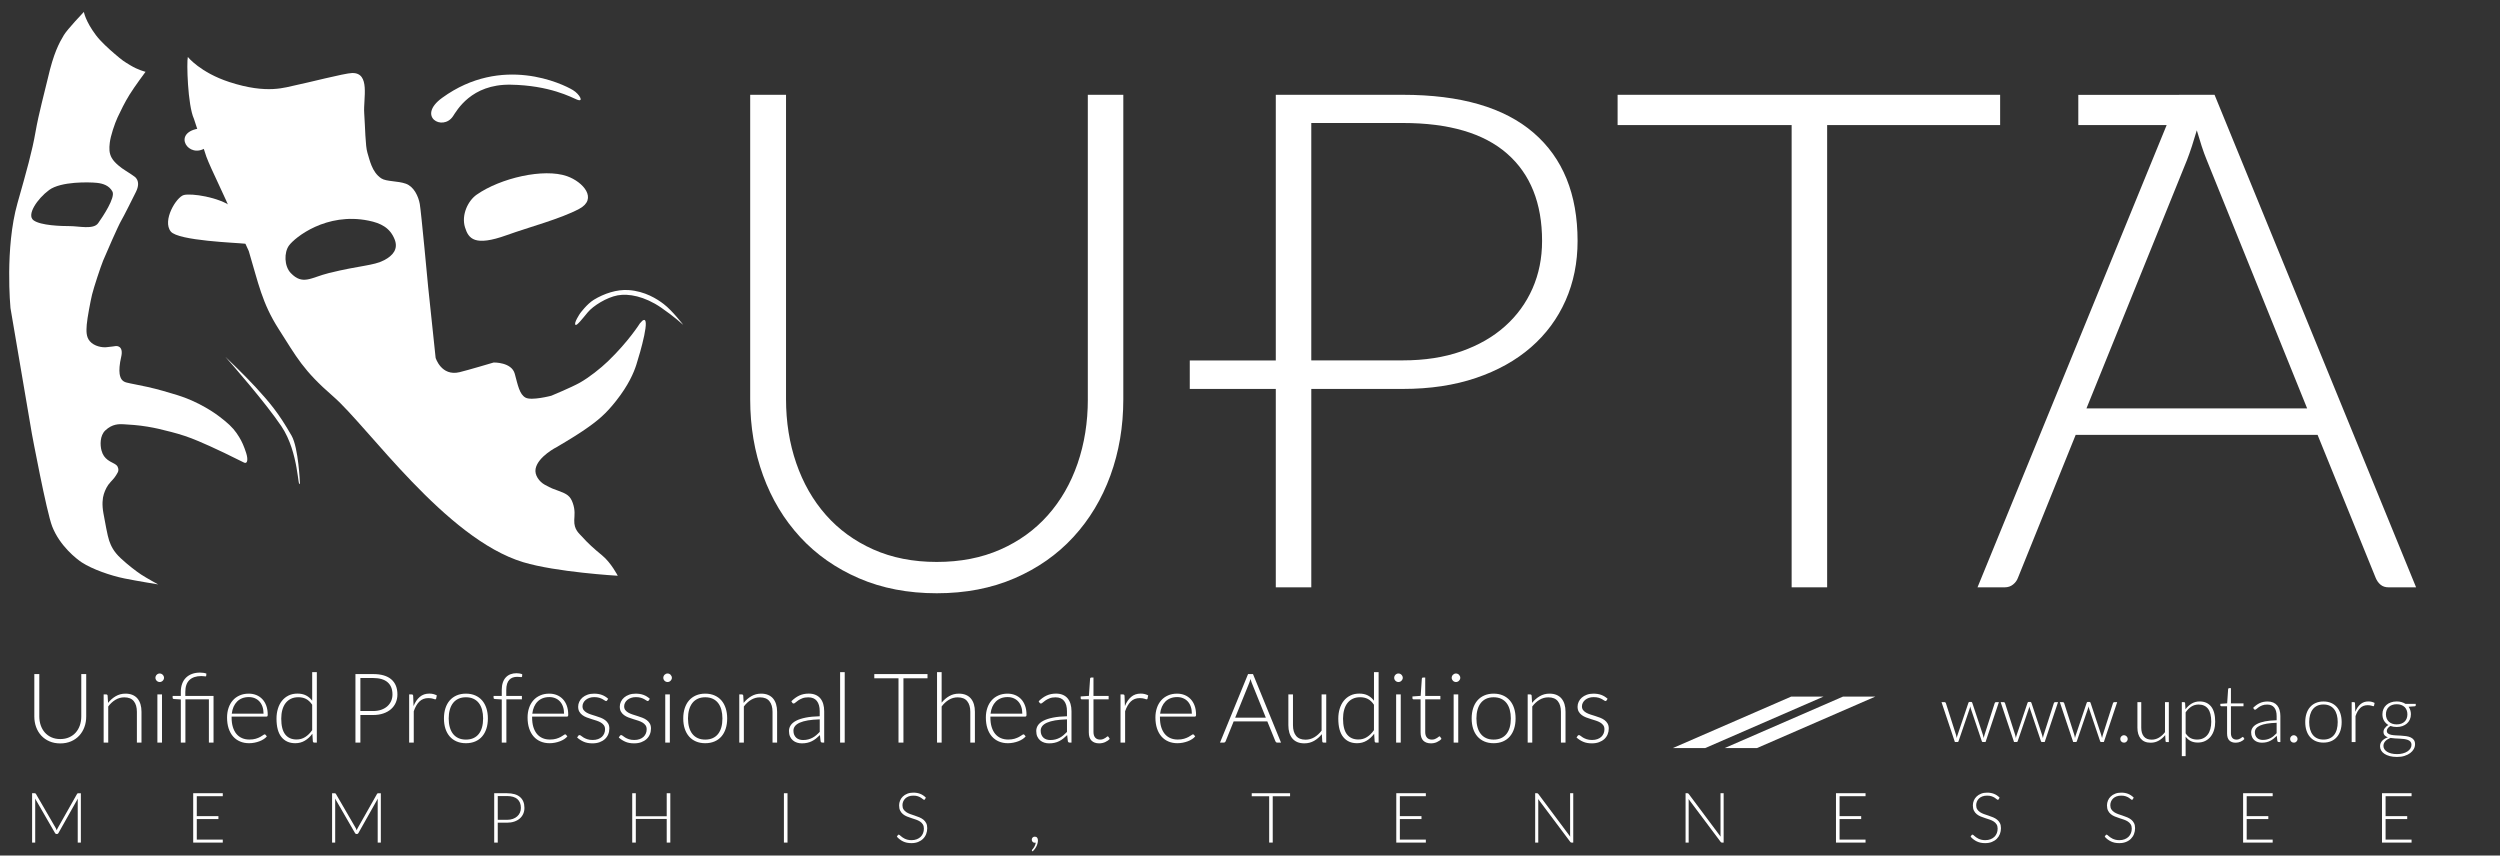 <?xml version="1.0" encoding="utf-8"?>
<!-- Generator: Adobe Illustrator 13.0.0, SVG Export Plug-In . SVG Version: 6.00 Build 14948)  -->
<!DOCTYPE svg PUBLIC "-//W3C//DTD SVG 1.1//EN" "http://www.w3.org/Graphics/SVG/1.1/DTD/svg11.dtd">
<svg version="1.1" id="Layer_1" xmlns="http://www.w3.org/2000/svg" xmlns:xlink="http://www.w3.org/1999/xlink" x="0px" y="0px"
	 width="263px" height="90px" viewBox="0 0 263 90" enable-background="new 0 0 263 90" xml:space="preserve">
<rect x="0" y="0" width="263" height="90" fill="#333333" stroke="none"/>
<path fill="#FFFFFF" d="M61.027,32.965c0,0,0.714-0.984,1.453-1.434c1.062-0.646,2.406-1.101,3.644-1.016
	c1.735,0.121,3.002,0.936,3.703,1.474c0.912,0.697,2.051,2.189,2.051,2.189s-1.013-0.918-2.33-1.819
	c-1.76-1.205-3.434-1.5-4.579-1.287c-1.146,0.216-2.564,1.091-3.145,1.792c-0.581,0.702-1.135,1.415-1.277,1.313
	C60.315,34.012,61.027,32.965,61.027,32.965z"/>
<path fill="#FFFFFF" d="M19.247,36.725"/>
<path fill="#FFFFFF" d="M23.713,37.543c0,0,2.009,1.91,3.178,3.187c1.473,1.611,2.397,2.682,3.782,5.101
	c0.734,1.282,0.88,4.997,0.88,4.997c-0.235,0.8-0.086-3.198-1.936-5.963C27.951,42.375,24.352,38.274,23.713,37.543z"/>
<g>
	<g>
		<path fill="#FFFFFF" d="M25.892,47.64c-0.229-0.704-0.437-1.176-0.723-1.646c-0.371-0.609-0.741-1.094-1.578-1.769
			c-0.728-0.587-1.181-0.902-1.939-1.341c-0.97-0.561-2.004-1.012-2.948-1.303c-0.997-0.306-2.101-0.637-3.224-0.884
			c-1.235-0.272-1.562-0.303-2.169-0.455c-0.379-0.096-0.639-0.325-0.726-0.91c-0.058-0.39-0.014-1.037,0.159-1.764
			c0.3-1.257-0.552-1.165-0.552-1.165s-0.583,0.087-1.021,0.125c-0.438,0.038-1.252-0.093-1.721-0.633
			c-0.396-0.46-0.376-1.063-0.325-1.742c0.051-0.676,0.408-2.548,0.562-3.174c0.19-0.77,0.885-2.878,1.159-3.554
			c0.274-0.673,1.615-3.727,1.886-4.178c0.271-0.451,1.216-2.354,1.564-3.051c0.615-1.227-0.198-1.653-0.198-1.653
			s-0.412-0.301-0.94-0.625c-0.369-0.227-1.09-0.754-1.398-1.295c-0.297-0.521-0.279-1.015-0.212-1.605
			c0.081-0.715,0.513-2.01,0.831-2.692c0.318-0.681,0.755-1.573,1.247-2.367c0.529-0.855,1.685-2.406,1.685-2.406
			s-0.775-0.182-1.595-0.681c-0.725-0.442-0.775-0.454-1.686-1.234c-0.59-0.506-1.434-1.265-1.94-1.94
			C8.977,2.215,8.824,1.252,8.824,1.252S7.088,3.071,6.715,3.698C6.219,4.532,5.645,5.564,5.029,8.252
			c-0.288,1.259-0.955,3.671-1.297,5.649c-0.341,1.977-0.932,4.085-1.893,7.471c-1.341,4.721-0.737,11.035-0.737,11.035
			l2.254,13.235c0,0,1.535,8.207,2.134,9.74c0.796,2.044,2.565,3.423,3.108,3.779c1.114,0.725,3.019,1.393,4.499,1.693
			c1.284,0.261,3.542,0.627,3.542,0.627s-1.189-0.646-1.796-1.043c-0.492-0.322-1.39-1.008-2.144-1.712s-1.021-1.299-1.212-1.841
			c-0.19-0.543-0.434-1.965-0.603-2.867c-0.169-0.903-0.101-1.622,0.041-2.049c0.143-0.427,0.333-0.867,0.718-1.274
			c0.373-0.395,0.502-0.556,0.746-1.003c0.128-0.233,0.053-0.575-0.128-0.746c-0.22-0.207-0.597-0.309-0.928-0.564
			c-0.304-0.235-0.522-0.501-0.655-0.99c-0.149-0.548-0.187-1.558,0.4-2.112c0.74-0.7,1.459-0.67,1.908-0.65
			c0.531,0.025,1.617,0.099,2.516,0.252c0.875,0.149,1.383,0.265,2.515,0.56c0.958,0.25,1.831,0.526,2.872,0.972
			c0.724,0.31,1.511,0.654,2.701,1.226c0.755,0.362,2.103,1.033,2.103,1.033C26.043,48.818,26.11,48.311,25.892,47.64z
			 M7.369,23.788c-0.919,0-3.088-0.058-3.843-0.615c-0.754-0.557,0.395-2.264,1.641-3.183c1.247-0.919,4.199-0.837,5.021-0.754
			c0.657,0.066,1.313,0.295,1.641,0.919c0.329,0.624-1.014,2.64-1.506,3.329C9.83,24.173,8.288,23.788,7.369,23.788z"/>
	</g>
</g>
<path fill="#FFFFFF" d="M17.966,24.355c-0.922-1.153,0.591-3.643,1.378-3.84c0.788-0.197,3.643,0.197,5.12,1.28
	c1.478,1.083,2.068,3.938,1.28,3.84C24.956,25.536,18.752,25.339,17.966,24.355z"/>
<path fill="#FFFFFF" d="M50.142,20.482c-0.906,0.633-1.63,2.127-1.222,3.44c0.368,1.185,0.996,2.037,4.392,0.815
	c2.389-0.86,5.624-1.702,7.612-2.759c1.987-1.055,0.437-2.841-1.274-3.444C57.204,17.675,52.651,18.726,50.142,20.482z"/>
<g>
	<g>
		<path fill="#FFFFFF" d="M58.586,47.021c0,0,1.688-0.984,2.693-1.664c1.697-1.145,2.487-1.861,3.538-3.191
			c1.299-1.644,1.857-2.961,2.121-3.782c0.41-1.276,1.598-5.377,0.633-4.638l-0.255,0.273c0,0-1.172,1.882-3.359,3.987
			c-0.784,0.755-1.994,1.71-2.95,2.248c-0.9,0.506-3.012,1.378-3.012,1.378s-2.082,0.548-2.712,0.197
			c-0.629-0.351-0.793-1.267-1.129-2.508c-0.334-1.238-2.221-1.185-2.221-1.185s-2.765,0.822-3.592,1.019
			c-1.922,0.458-2.513-1.512-2.513-1.512l-0.788-7.482c0,0-0.733-7.894-0.877-8.697c-0.143-0.802-0.613-1.829-1.462-2.136
			c-0.848-0.309-2.051-0.213-2.586-0.562c-0.995-0.65-1.232-1.973-1.462-2.699c-0.221-0.701-0.234-2.717-0.337-4.16
			c-0.109-1.521,0.674-4.274-1.277-4.225c-0.792,0.02-4.801,1.058-5.896,1.273c-1.097,0.214-2.979,0.992-7.015-0.326
			c-3.071-1.003-4.366-2.636-4.366-2.636c-0.137,0.504-0.024,5.069,0.643,6.513l1.303,3.97c0.479,1.314,2.123,4.521,2.664,6.001
			l1.8,3.936c1.012,3.374,1.387,5.455,3.149,8.209c1.889,2.951,2.555,4.328,5.735,7.085c3.637,3.152,11.808,14.957,19.977,17.433
			c3.495,1.059,9.956,1.429,9.956,1.429s-0.697-1.361-1.628-2.127c-0.93-0.766-1.514-1.299-2.092-1.947
			c-0.337-0.379-0.891-0.745-0.856-1.779c0.018-0.528,0.115-1.023-0.156-1.8c-0.261-0.745-0.625-0.962-1.477-1.271
			c-0.537-0.196-0.767-0.261-1.476-0.655c-0.556-0.309-1.094-1-0.956-1.689C56.605,48.013,58.586,47.021,58.586,47.021z
			 M40.432,27.363c-1.141,0.604-2.533,0.544-5.843,1.365c-1.881,0.466-2.734,1.317-4.003-0.007c-0.69-0.721-0.717-2.166-0.181-2.897
			c0.619-0.844,3.92-3.514,8.361-2.614c1.279,0.258,2.259,0.735,2.752,1.98C41.919,26.202,41.324,26.891,40.432,27.363z"/>
	</g>
</g>
<path fill="#FFFFFF" d="M47.648,12.239c0.414-0.612,1.916-3.394,6.05-3.33c4.135,0.065,6.427,1.338,6.999,1.57
	c0.78,0.317,0.262-0.583-0.416-0.996c-1.091-0.664-7.48-3.751-13.761,0.805C43.8,12.26,46.57,13.835,47.648,12.239z"/>
<path fill="#FFFFFF" d="M21.313,15.721c0.68-0.288,3.455-1.804,6.888,0.501c3.433,2.306,4.663,4.623,5.015,5.128
	c0.48,0.691,0.537-0.346,0.193-1.062c-0.554-1.151-4.232-7.22-11.98-6.818C18.074,13.644,19.54,16.472,21.313,15.721z"/>
<g>
	<path fill="#FFFFFF" d="M114.44,42.014c0,2.417-0.361,4.668-1.08,6.757c-0.721,2.086-1.764,3.899-3.132,5.437
		c-1.367,1.539-3.033,2.741-4.999,3.607c-1.965,0.867-4.193,1.301-6.683,1.301c-2.49,0-4.718-0.44-6.683-1.318
		c-1.966-0.879-3.625-2.087-4.98-3.626c-1.355-1.537-2.393-3.35-3.113-5.438c-0.72-2.087-1.08-4.339-1.08-6.755V9.974H78.92v32.041
		c0,2.856,0.451,5.523,1.354,8.001c0.903,2.478,2.203,4.639,3.9,6.481c1.696,1.843,3.759,3.289,6.188,4.339
		c2.428,1.05,5.156,1.575,8.184,1.575c3.026,0,5.755-0.525,8.184-1.575c2.429-1.05,4.492-2.495,6.188-4.339
		c1.697-1.843,2.997-4.004,3.9-6.481c0.902-2.478,1.355-5.145,1.355-8.001V9.974h-3.735V42.014L114.44,42.014z"/>
	<path fill="#FFFFFF" d="M161.328,13.965c-3.088-2.661-7.671-3.992-13.749-3.992h-13.365V37.92h-9.05v2.996h9.05v20.871h3.734
		V40.916h1.532l0,0h8.099c2.855,0,5.419-0.385,7.689-1.154c2.271-0.769,4.198-1.842,5.785-3.222
		c1.586-1.378,2.801-3.021,3.644-4.925s1.264-3.991,1.264-6.262C165.961,20.422,164.416,16.625,161.328,13.965z M161.219,30.351
		c-0.672,1.526-1.636,2.851-2.894,3.973c-1.257,1.123-2.789,2.002-4.595,2.637c-1.808,0.634-3.858,0.951-6.152,0.951h-9.631V12.939
		h9.631c4.857,0,8.514,1.074,10.967,3.222c2.453,2.148,3.681,5.212,3.681,9.191C162.226,27.16,161.891,28.826,161.219,30.351z"/>
	<polygon fill="#FFFFFF" points="210.414,9.973 170.172,9.973 170.172,13.158 188.48,13.158 188.48,61.786 192.215,61.786 
		192.215,13.158 210.414,13.158 	"/>
	<path fill="#FFFFFF" d="M232.971,9.973h-3.735l-0.003,0.007h-10.596v3.18h9.294l-19.897,48.627h2.855
		c0.343,0,0.636-0.097,0.879-0.293c0.244-0.194,0.415-0.427,0.514-0.695l6.078-15.05h25.449l6.115,15.05
		c0.121,0.293,0.293,0.531,0.513,0.714s0.499,0.274,0.842,0.274h2.893L232.971,9.973z M219.495,42.965l10.583-26.144
		c0.17-0.44,0.34-0.921,0.512-1.446c0.171-0.524,0.342-1.081,0.514-1.666c0.17,0.585,0.341,1.142,0.512,1.666
		c0.171,0.525,0.342,0.995,0.514,1.41l10.582,26.181H219.495z"/>
</g>
<g enable-background="new    ">
	<path fill="#FFFFFF" d="M6.341,77.749c0.346,0,0.657-0.061,0.929-0.182c0.272-0.12,0.505-0.287,0.695-0.501
		C8.154,76.852,8.301,76.6,8.4,76.31c0.1-0.29,0.151-0.604,0.151-0.939v-4.457H9.07v4.457c0,0.396-0.062,0.769-0.188,1.113
		s-0.307,0.645-0.543,0.901c-0.236,0.255-0.523,0.457-0.86,0.603c-0.339,0.146-0.719,0.22-1.138,0.22
		c-0.421,0-0.801-0.073-1.139-0.22c-0.338-0.146-0.625-0.348-0.861-0.603c-0.236-0.257-0.417-0.557-0.543-0.901
		s-0.188-0.717-0.188-1.113v-4.457h0.524v4.451c0,0.337,0.05,0.65,0.15,0.94c0.101,0.291,0.245,0.542,0.433,0.757
		c0.188,0.213,0.419,0.382,0.693,0.504C5.685,77.688,5.994,77.749,6.341,77.749z"/>
	<path fill="#FFFFFF" d="M10.904,78.12v-5.067h0.265c0.089,0,0.139,0.043,0.153,0.128l0.045,0.764
		c0.231-0.292,0.5-0.526,0.808-0.705c0.307-0.179,0.649-0.269,1.026-0.269c0.278,0,0.524,0.044,0.736,0.133s0.388,0.216,0.527,0.382
		c0.139,0.166,0.244,0.366,0.315,0.602c0.071,0.233,0.106,0.499,0.106,0.794v3.24h-0.484v-3.24c0-0.475-0.109-0.848-0.326-1.118
		c-0.218-0.27-0.55-0.403-0.999-0.403c-0.333,0-0.642,0.085-0.926,0.256c-0.286,0.171-0.541,0.406-0.764,0.705v3.801L10.904,78.12
		L10.904,78.12z"/>
	<path fill="#FFFFFF" d="M17.255,71.306c0,0.062-0.012,0.118-0.038,0.17c-0.025,0.053-0.059,0.1-0.101,0.141
		c-0.04,0.04-0.088,0.073-0.142,0.096c-0.055,0.024-0.112,0.037-0.173,0.037c-0.062,0-0.12-0.013-0.173-0.037
		c-0.055-0.022-0.103-0.055-0.143-0.096c-0.042-0.042-0.074-0.088-0.097-0.141c-0.023-0.052-0.037-0.108-0.037-0.17
		c0-0.062,0.013-0.12,0.037-0.176c0.023-0.057,0.056-0.104,0.097-0.146c0.041-0.041,0.088-0.073,0.143-0.098
		c0.054-0.023,0.111-0.035,0.173-0.035c0.061,0,0.118,0.013,0.173,0.035c0.054,0.024,0.103,0.057,0.142,0.098
		c0.042,0.041,0.074,0.089,0.101,0.146C17.243,71.186,17.255,71.243,17.255,71.306z M17.042,73.053v5.067h-0.485v-5.067H17.042z"/>
	<path fill="#FFFFFF" d="M19.022,78.12v-4.538l-0.713-0.045c-0.099-0.007-0.147-0.049-0.147-0.128v-0.198h0.86v-0.433
		c0-0.312,0.046-0.594,0.138-0.843c0.091-0.25,0.224-0.462,0.399-0.637s0.388-0.309,0.64-0.402c0.25-0.094,0.539-0.14,0.86-0.14
		c0.112,0,0.228,0.01,0.35,0.028c0.12,0.018,0.221,0.044,0.303,0.078l-0.021,0.245c-0.003,0.034-0.028,0.051-0.072,0.051
		c-0.037,0-0.092-0.007-0.165-0.018c-0.074-0.013-0.165-0.018-0.279-0.018c-0.536,0-0.95,0.138-1.242,0.412
		c-0.292,0.276-0.438,0.694-0.438,1.258v0.418h2.97v4.91h-0.489v-4.548h-2.471v4.548h-0.483V78.12z"/>
	<path fill="#FFFFFF" d="M26.173,72.971c0.285,0,0.549,0.05,0.792,0.148c0.243,0.099,0.454,0.242,0.631,0.43
		c0.179,0.188,0.318,0.421,0.418,0.695c0.101,0.275,0.15,0.591,0.15,0.948c0,0.073-0.011,0.125-0.033,0.152
		c-0.021,0.026-0.057,0.041-0.104,0.041h-3.662v0.098c0,0.38,0.044,0.714,0.133,1.002c0.088,0.289,0.213,0.531,0.376,0.727
		c0.163,0.194,0.36,0.342,0.591,0.44c0.23,0.099,0.488,0.148,0.773,0.148c0.255,0,0.476-0.028,0.662-0.084
		c0.188-0.057,0.344-0.119,0.472-0.189c0.127-0.069,0.227-0.133,0.303-0.188c0.076-0.057,0.128-0.084,0.162-0.084
		c0.044,0,0.079,0.017,0.103,0.051l0.132,0.162c-0.081,0.103-0.188,0.197-0.323,0.285c-0.133,0.089-0.283,0.164-0.448,0.227
		c-0.164,0.063-0.34,0.113-0.529,0.15c-0.188,0.037-0.378,0.056-0.568,0.056c-0.346,0-0.662-0.06-0.948-0.181
		c-0.284-0.121-0.53-0.296-0.734-0.526c-0.203-0.231-0.36-0.515-0.471-0.849c-0.109-0.335-0.165-0.718-0.165-1.148
		c0-0.364,0.052-0.698,0.156-1.007c0.104-0.307,0.252-0.571,0.448-0.794c0.196-0.223,0.435-0.396,0.719-0.521
		C25.494,73.032,25.813,72.971,26.173,72.971z M26.179,73.333c-0.262,0-0.496,0.041-0.704,0.122
		c-0.207,0.082-0.386,0.198-0.537,0.352c-0.151,0.152-0.275,0.336-0.368,0.549c-0.093,0.215-0.155,0.454-0.186,0.72h3.34
		c0-0.272-0.037-0.516-0.111-0.731s-0.18-0.397-0.315-0.547c-0.136-0.15-0.298-0.265-0.489-0.344
		C26.619,73.373,26.409,73.333,26.179,73.333z"/>
	<path fill="#FFFFFF" d="M33.059,78.12c-0.084,0-0.133-0.044-0.148-0.133l-0.051-0.8c-0.223,0.306-0.485,0.549-0.786,0.729
		c-0.301,0.181-0.637,0.27-1.011,0.27c-0.621,0-1.105-0.215-1.453-0.646c-0.348-0.431-0.522-1.078-0.522-1.94
		c0-0.37,0.048-0.717,0.146-1.036c0.096-0.321,0.239-0.601,0.427-0.837c0.188-0.235,0.419-0.422,0.692-0.557
		c0.273-0.137,0.588-0.204,0.944-0.204c0.343,0,0.64,0.063,0.893,0.191c0.25,0.127,0.467,0.312,0.652,0.558v-3.006h0.488v7.412
		H33.059L33.059,78.12z M31.2,77.794c0.336,0,0.64-0.086,0.912-0.26c0.272-0.173,0.514-0.414,0.729-0.723v-2.674
		c-0.197-0.288-0.414-0.492-0.649-0.611c-0.237-0.119-0.504-0.178-0.803-0.178c-0.299,0-0.56,0.054-0.784,0.163
		c-0.225,0.107-0.412,0.262-0.564,0.459c-0.15,0.199-0.264,0.437-0.34,0.714c-0.076,0.277-0.114,0.582-0.114,0.915
		c0,0.753,0.139,1.308,0.417,1.662S30.68,77.794,31.2,77.794z"/>
	<path fill="#FFFFFF" d="M37.912,75.218v2.902h-0.519v-7.208h1.859c0.846,0,1.483,0.187,1.913,0.556
		c0.43,0.37,0.644,0.898,0.644,1.584c0,0.315-0.059,0.606-0.176,0.871c-0.117,0.265-0.286,0.493-0.506,0.685
		c-0.22,0.192-0.489,0.342-0.806,0.449c-0.314,0.106-0.671,0.161-1.069,0.161H37.912L37.912,75.218z M37.912,74.8h1.339
		c0.319,0,0.604-0.044,0.856-0.133c0.251-0.088,0.464-0.21,0.639-0.366c0.175-0.157,0.309-0.341,0.403-0.553
		c0.094-0.213,0.139-0.444,0.139-0.695c0-0.554-0.169-0.979-0.511-1.278c-0.342-0.298-0.851-0.448-1.526-0.448h-1.339L37.912,74.8
		L37.912,74.8z"/>
	<path fill="#FFFFFF" d="M43.042,78.12v-5.067h0.255c0.058,0,0.099,0.013,0.125,0.035c0.025,0.024,0.04,0.064,0.043,0.123
		l0.041,1.069c0.163-0.41,0.381-0.731,0.652-0.965c0.271-0.232,0.606-0.349,1.003-0.349c0.153,0,0.294,0.016,0.424,0.048
		c0.129,0.033,0.25,0.079,0.367,0.141l-0.067,0.336c-0.01,0.055-0.044,0.081-0.103,0.081c-0.02,0-0.048-0.006-0.085-0.02
		c-0.039-0.014-0.084-0.029-0.141-0.046c-0.056-0.017-0.125-0.033-0.206-0.045c-0.082-0.015-0.175-0.021-0.28-0.021
		c-0.383,0-0.699,0.119-0.945,0.356c-0.246,0.237-0.445,0.581-0.598,1.028v3.296h-0.485V78.12z"/>
	<path fill="#FFFFFF" d="M49.016,72.971c0.364,0,0.688,0.062,0.976,0.187c0.287,0.124,0.529,0.301,0.726,0.527
		c0.196,0.228,0.347,0.502,0.451,0.822c0.104,0.321,0.156,0.681,0.156,1.077c0,0.397-0.052,0.755-0.156,1.074
		c-0.103,0.319-0.254,0.593-0.451,0.82s-0.438,0.401-0.726,0.524c-0.287,0.122-0.612,0.184-0.976,0.184s-0.689-0.062-0.976-0.184
		c-0.286-0.123-0.529-0.297-0.728-0.524c-0.198-0.228-0.349-0.501-0.453-0.82c-0.103-0.319-0.155-0.677-0.155-1.074
		c0-0.396,0.051-0.756,0.155-1.077c0.104-0.32,0.255-0.595,0.453-0.822c0.199-0.227,0.442-0.403,0.728-0.527
		C48.327,73.033,48.653,72.971,49.016,72.971z M49.016,77.805c0.303,0,0.566-0.052,0.792-0.156c0.226-0.103,0.415-0.251,0.566-0.445
		c0.15-0.193,0.263-0.426,0.338-0.7c0.074-0.273,0.112-0.579,0.112-0.919c0-0.337-0.038-0.643-0.112-0.918
		c-0.075-0.274-0.188-0.51-0.338-0.705c-0.152-0.195-0.34-0.345-0.566-0.45c-0.226-0.106-0.489-0.159-0.792-0.159
		c-0.303,0-0.566,0.053-0.792,0.159c-0.226,0.105-0.415,0.255-0.566,0.45c-0.151,0.195-0.265,0.431-0.34,0.705
		c-0.076,0.275-0.115,0.581-0.115,0.918c0,0.339,0.039,0.646,0.115,0.919c0.076,0.274,0.19,0.507,0.34,0.7
		c0.151,0.193,0.34,0.342,0.566,0.445C48.45,77.753,48.713,77.805,49.016,77.805z"/>
	<path fill="#FFFFFF" d="M52.785,78.12v-4.538l-0.713-0.045c-0.1-0.007-0.148-0.049-0.148-0.128v-0.198h0.861v-0.642
		c0-0.289,0.038-0.543,0.112-0.762c0.074-0.22,0.18-0.401,0.316-0.547c0.135-0.146,0.3-0.256,0.491-0.329
		c0.192-0.073,0.403-0.109,0.634-0.109c0.105,0,0.211,0.01,0.318,0.028c0.107,0.019,0.202,0.045,0.282,0.079l-0.014,0.234
		c-0.003,0.047-0.036,0.071-0.097,0.071c-0.042,0-0.096-0.006-0.165-0.016c-0.07-0.01-0.156-0.015-0.257-0.015
		c-0.166,0-0.32,0.024-0.46,0.073c-0.141,0.049-0.262,0.129-0.365,0.237c-0.102,0.108-0.181,0.25-0.237,0.426
		s-0.084,0.39-0.084,0.645v0.626h1.645v0.362h-1.634v4.548h-0.484V78.12z"/>
	<path fill="#FFFFFF" d="M57.786,72.971c0.285,0,0.549,0.05,0.792,0.148c0.242,0.099,0.454,0.242,0.632,0.43
		c0.178,0.188,0.318,0.421,0.418,0.695c0.1,0.275,0.15,0.591,0.15,0.948c0,0.073-0.011,0.125-0.033,0.152
		c-0.023,0.026-0.057,0.041-0.105,0.041h-3.661v0.098c0,0.38,0.043,0.714,0.132,1.002c0.089,0.289,0.215,0.531,0.377,0.727
		c0.163,0.194,0.36,0.342,0.59,0.44c0.231,0.099,0.489,0.148,0.775,0.148c0.254,0,0.476-0.028,0.662-0.084
		c0.188-0.057,0.344-0.119,0.471-0.189c0.127-0.069,0.229-0.133,0.303-0.188s0.13-0.084,0.163-0.084
		c0.043,0,0.078,0.017,0.103,0.051l0.132,0.162c-0.081,0.103-0.19,0.197-0.323,0.285c-0.134,0.089-0.284,0.164-0.448,0.227
		c-0.165,0.063-0.341,0.113-0.529,0.15c-0.189,0.037-0.378,0.056-0.569,0.056c-0.346,0-0.662-0.06-0.947-0.181
		c-0.285-0.121-0.53-0.296-0.733-0.526c-0.204-0.231-0.361-0.515-0.471-0.849c-0.111-0.335-0.166-0.718-0.166-1.148
		c0-0.364,0.052-0.698,0.156-1.007c0.103-0.307,0.252-0.571,0.448-0.794s0.435-0.396,0.719-0.521
		C57.107,73.032,57.426,72.971,57.786,72.971z M57.791,73.333c-0.262,0-0.496,0.041-0.702,0.122
		c-0.208,0.082-0.387,0.198-0.538,0.352c-0.151,0.152-0.273,0.336-0.366,0.549c-0.094,0.215-0.156,0.454-0.187,0.72h3.341
		c0-0.272-0.038-0.516-0.112-0.731c-0.074-0.216-0.18-0.397-0.315-0.547c-0.135-0.15-0.299-0.265-0.488-0.344
		C58.232,73.373,58.021,73.333,57.791,73.333z"/>
	<path fill="#FFFFFF" d="M63.873,73.679c-0.023,0.047-0.062,0.071-0.112,0.071c-0.039,0-0.086-0.021-0.145-0.063
		c-0.06-0.043-0.138-0.09-0.235-0.143c-0.096-0.053-0.216-0.101-0.356-0.143c-0.141-0.042-0.313-0.063-0.517-0.063
		c-0.183,0-0.351,0.026-0.502,0.078c-0.151,0.053-0.28,0.124-0.387,0.212c-0.107,0.089-0.191,0.191-0.25,0.309
		c-0.059,0.117-0.089,0.24-0.089,0.369c0,0.159,0.042,0.292,0.123,0.396c0.082,0.105,0.189,0.195,0.321,0.271
		c0.133,0.074,0.283,0.139,0.452,0.193c0.167,0.054,0.34,0.108,0.516,0.163c0.177,0.054,0.349,0.113,0.518,0.18
		c0.168,0.066,0.318,0.149,0.45,0.247c0.133,0.099,0.24,0.22,0.322,0.362c0.081,0.143,0.122,0.315,0.122,0.52
		c0,0.221-0.04,0.426-0.12,0.616c-0.079,0.19-0.194,0.355-0.346,0.494c-0.151,0.139-0.337,0.249-0.558,0.331
		c-0.22,0.081-0.472,0.122-0.753,0.122c-0.356,0-0.664-0.057-0.922-0.171c-0.258-0.113-0.488-0.263-0.692-0.445l0.117-0.174
		c0.016-0.026,0.036-0.047,0.056-0.061s0.049-0.02,0.087-0.02c0.043,0,0.099,0.026,0.163,0.08c0.064,0.055,0.148,0.113,0.251,0.177
		c0.104,0.063,0.233,0.121,0.388,0.175c0.154,0.055,0.346,0.082,0.573,0.082c0.214,0,0.402-0.03,0.565-0.089
		c0.162-0.06,0.299-0.141,0.408-0.242c0.108-0.103,0.19-0.222,0.247-0.359c0.056-0.137,0.084-0.282,0.084-0.436
		c0-0.17-0.042-0.311-0.123-0.422c-0.082-0.112-0.189-0.208-0.321-0.286c-0.133-0.077-0.283-0.144-0.451-0.198
		c-0.169-0.054-0.341-0.108-0.52-0.163c-0.178-0.054-0.352-0.112-0.52-0.178s-0.318-0.146-0.451-0.245
		c-0.133-0.098-0.239-0.218-0.321-0.358c-0.081-0.142-0.123-0.317-0.123-0.527c0-0.181,0.04-0.354,0.118-0.52
		c0.077-0.166,0.189-0.312,0.333-0.438c0.145-0.126,0.32-0.225,0.527-0.301c0.208-0.075,0.44-0.111,0.698-0.111
		c0.308,0,0.583,0.044,0.822,0.133c0.239,0.088,0.459,0.223,0.66,0.407L63.873,73.679z"/>
	<path fill="#FFFFFF" d="M68.252,73.679c-0.023,0.047-0.061,0.071-0.111,0.071c-0.038,0-0.086-0.021-0.145-0.063
		c-0.06-0.043-0.138-0.09-0.235-0.143c-0.096-0.053-0.215-0.101-0.356-0.143s-0.313-0.063-0.517-0.063
		c-0.183,0-0.35,0.026-0.501,0.078c-0.151,0.053-0.28,0.124-0.387,0.212c-0.107,0.089-0.191,0.191-0.25,0.309
		c-0.059,0.117-0.089,0.24-0.089,0.369c0,0.159,0.042,0.292,0.123,0.396c0.082,0.105,0.189,0.195,0.321,0.271
		c0.133,0.074,0.283,0.139,0.451,0.193c0.168,0.054,0.34,0.108,0.516,0.163c0.177,0.054,0.349,0.113,0.518,0.18
		c0.168,0.066,0.318,0.149,0.45,0.247c0.133,0.099,0.24,0.22,0.321,0.362s0.122,0.315,0.122,0.52c0,0.221-0.04,0.426-0.12,0.616
		c-0.079,0.19-0.194,0.355-0.345,0.494s-0.338,0.249-0.558,0.331c-0.221,0.081-0.472,0.122-0.753,0.122
		c-0.356,0-0.664-0.057-0.922-0.171c-0.258-0.113-0.489-0.263-0.692-0.445l0.117-0.174c0.016-0.026,0.036-0.047,0.056-0.061
		c0.021-0.014,0.049-0.02,0.087-0.02c0.043,0,0.098,0.026,0.162,0.08c0.065,0.055,0.149,0.113,0.252,0.177s0.232,0.121,0.388,0.175
		c0.155,0.055,0.345,0.082,0.572,0.082c0.214,0,0.403-0.03,0.566-0.089c0.162-0.06,0.299-0.141,0.407-0.242
		c0.109-0.103,0.191-0.222,0.247-0.359c0.056-0.137,0.084-0.282,0.084-0.436c0-0.17-0.041-0.311-0.123-0.422
		c-0.081-0.112-0.188-0.208-0.32-0.286c-0.132-0.077-0.282-0.144-0.451-0.198c-0.168-0.054-0.341-0.108-0.52-0.163
		c-0.178-0.054-0.352-0.112-0.52-0.178c-0.167-0.065-0.318-0.146-0.451-0.245c-0.133-0.098-0.24-0.218-0.321-0.358
		c-0.081-0.142-0.123-0.317-0.123-0.527c0-0.181,0.039-0.354,0.118-0.52c0.078-0.166,0.189-0.312,0.333-0.438
		c0.145-0.126,0.32-0.225,0.527-0.301c0.207-0.075,0.44-0.111,0.698-0.111c0.309,0,0.583,0.044,0.823,0.133
		c0.239,0.088,0.459,0.223,0.661,0.407L68.252,73.679z"/>
	<path fill="#FFFFFF" d="M70.682,71.306c0,0.062-0.013,0.118-0.039,0.17c-0.025,0.053-0.059,0.1-0.099,0.141
		c-0.042,0.04-0.088,0.073-0.143,0.096c-0.054,0.024-0.112,0.037-0.173,0.037c-0.061,0-0.118-0.013-0.173-0.037
		c-0.054-0.022-0.103-0.055-0.143-0.096c-0.041-0.042-0.073-0.088-0.096-0.141c-0.024-0.052-0.036-0.108-0.036-0.17
		c0-0.062,0.012-0.12,0.036-0.176c0.023-0.057,0.056-0.104,0.096-0.146c0.042-0.041,0.089-0.073,0.143-0.098
		c0.055-0.023,0.112-0.035,0.173-0.035c0.061,0,0.119,0.013,0.173,0.035c0.055,0.024,0.102,0.057,0.143,0.098
		c0.04,0.041,0.073,0.089,0.099,0.146C70.668,71.186,70.682,71.243,70.682,71.306z M70.468,73.053v5.067h-0.484v-5.067H70.468z"/>
	<path fill="#FFFFFF" d="M74.191,72.971c0.363,0,0.688,0.062,0.975,0.187s0.529,0.301,0.726,0.527
		c0.197,0.228,0.348,0.502,0.451,0.822c0.104,0.321,0.156,0.681,0.156,1.077c0,0.397-0.051,0.755-0.156,1.074
		c-0.103,0.319-0.253,0.593-0.451,0.82c-0.197,0.228-0.438,0.401-0.726,0.524c-0.287,0.122-0.612,0.184-0.975,0.184
		s-0.689-0.062-0.976-0.184c-0.287-0.123-0.529-0.297-0.728-0.524c-0.198-0.228-0.35-0.501-0.453-0.82
		c-0.104-0.319-0.156-0.677-0.156-1.074c0-0.396,0.051-0.756,0.156-1.077c0.103-0.32,0.254-0.595,0.453-0.822
		c0.199-0.227,0.441-0.403,0.728-0.527C73.501,73.033,73.828,72.971,74.191,72.971z M74.191,77.805c0.302,0,0.566-0.052,0.792-0.156
		c0.226-0.103,0.414-0.251,0.565-0.445c0.151-0.193,0.264-0.426,0.339-0.7c0.074-0.273,0.111-0.579,0.111-0.919
		c0-0.337-0.038-0.643-0.111-0.918c-0.075-0.274-0.188-0.51-0.339-0.705c-0.151-0.195-0.34-0.345-0.565-0.45
		c-0.227-0.106-0.489-0.159-0.792-0.159c-0.303,0-0.566,0.053-0.792,0.159c-0.226,0.105-0.415,0.255-0.566,0.45
		c-0.151,0.195-0.264,0.431-0.341,0.705c-0.076,0.275-0.115,0.581-0.115,0.918c0,0.339,0.039,0.646,0.115,0.919
		c0.077,0.274,0.19,0.507,0.341,0.7c0.151,0.193,0.339,0.342,0.566,0.445C73.625,77.753,73.888,77.805,74.191,77.805z"/>
	<path fill="#FFFFFF" d="M77.771,78.12v-5.067h0.265c0.088,0,0.138,0.043,0.153,0.128l0.044,0.764
		c0.231-0.292,0.501-0.526,0.808-0.705c0.308-0.179,0.65-0.269,1.026-0.269c0.278,0,0.523,0.044,0.736,0.133
		c0.212,0.089,0.387,0.216,0.527,0.382c0.139,0.166,0.245,0.366,0.316,0.602c0.071,0.233,0.106,0.499,0.106,0.794v3.24H81.27v-3.24
		c0-0.475-0.109-0.848-0.327-1.118c-0.217-0.27-0.55-0.403-0.998-0.403c-0.334,0-0.642,0.085-0.927,0.256
		c-0.284,0.171-0.54,0.406-0.764,0.705v3.801L77.771,78.12L77.771,78.12z"/>
	<path fill="#FFFFFF" d="M86.516,78.12c-0.103,0-0.165-0.047-0.189-0.143l-0.071-0.646c-0.14,0.135-0.278,0.258-0.415,0.367
		c-0.137,0.108-0.281,0.2-0.431,0.274c-0.149,0.075-0.31,0.133-0.484,0.17c-0.173,0.04-0.364,0.059-0.571,0.059
		c-0.172,0-0.34-0.024-0.503-0.075c-0.164-0.051-0.309-0.13-0.433-0.234c-0.126-0.105-0.227-0.24-0.304-0.404
		C83.038,77.322,83,77.124,83,76.894c0-0.214,0.062-0.412,0.183-0.596c0.123-0.185,0.313-0.344,0.573-0.479
		c0.26-0.135,0.594-0.244,1.004-0.326c0.409-0.081,0.899-0.129,1.474-0.143V74.82c0-0.469-0.102-0.829-0.303-1.083
		c-0.203-0.252-0.502-0.378-0.899-0.378c-0.245,0-0.453,0.033-0.625,0.102c-0.171,0.067-0.316,0.143-0.436,0.224
		c-0.118,0.082-0.215,0.156-0.29,0.224c-0.075,0.069-0.138,0.103-0.189,0.103c-0.068,0-0.119-0.031-0.152-0.092l-0.087-0.147
		c0.264-0.265,0.543-0.465,0.835-0.602c0.292-0.136,0.623-0.204,0.993-0.204c0.271,0,0.509,0.044,0.713,0.131
		c0.204,0.086,0.373,0.21,0.507,0.371c0.134,0.162,0.235,0.356,0.303,0.586c0.068,0.229,0.102,0.485,0.102,0.767v3.301L86.516,78.12
		L86.516,78.12z M84.479,77.851c0.197,0,0.378-0.021,0.543-0.064c0.164-0.042,0.317-0.103,0.458-0.179
		c0.141-0.075,0.273-0.166,0.396-0.272c0.122-0.105,0.242-0.22,0.361-0.341v-1.319c-0.482,0.015-0.897,0.051-1.245,0.109
		c-0.348,0.06-0.635,0.14-0.862,0.242c-0.226,0.103-0.392,0.224-0.499,0.365c-0.107,0.141-0.161,0.301-0.161,0.481
		c0,0.17,0.028,0.316,0.084,0.44c0.056,0.124,0.13,0.226,0.221,0.306s0.198,0.138,0.32,0.176
		C84.219,77.832,84.346,77.851,84.479,77.851z"/>
	<path fill="#FFFFFF" d="M88.864,70.71v7.411h-0.484V70.71H88.864z"/>
	<path fill="#FFFFFF" d="M97.573,70.913v0.443h-2.531v6.765h-0.52v-6.765h-2.546v-0.443H97.573z"/>
	<path fill="#FFFFFF" d="M98.576,78.12v-7.411h0.484v3.21c0.234-0.289,0.502-0.52,0.802-0.69c0.301-0.172,0.638-0.258,1.012-0.258
		c0.279,0,0.524,0.044,0.737,0.133c0.212,0.089,0.387,0.216,0.527,0.382c0.139,0.166,0.245,0.366,0.316,0.602
		c0.071,0.233,0.106,0.499,0.106,0.794v3.24h-0.484v-3.24c0-0.475-0.108-0.848-0.327-1.118c-0.217-0.27-0.549-0.403-0.998-0.403
		c-0.333,0-0.642,0.085-0.926,0.256c-0.285,0.171-0.54,0.406-0.764,0.705v3.801L98.576,78.12L98.576,78.12z"/>
	<path fill="#FFFFFF" d="M105.997,72.971c0.285,0,0.549,0.05,0.792,0.148c0.242,0.099,0.453,0.242,0.631,0.43
		c0.179,0.188,0.318,0.421,0.418,0.695c0.101,0.275,0.151,0.591,0.151,0.948c0,0.073-0.012,0.125-0.033,0.152
		c-0.022,0.026-0.057,0.041-0.104,0.041h-3.662v0.098c0,0.38,0.044,0.714,0.133,1.002c0.089,0.289,0.214,0.531,0.377,0.727
		c0.163,0.194,0.36,0.342,0.591,0.44c0.231,0.099,0.489,0.148,0.774,0.148c0.255,0,0.477-0.028,0.662-0.084
		c0.188-0.057,0.344-0.119,0.472-0.189c0.127-0.069,0.229-0.133,0.303-0.188c0.075-0.056,0.13-0.084,0.163-0.084
		c0.043,0,0.077,0.017,0.102,0.051l0.133,0.162c-0.082,0.103-0.19,0.197-0.324,0.285c-0.133,0.089-0.283,0.164-0.448,0.227
		c-0.165,0.063-0.341,0.113-0.53,0.15c-0.188,0.037-0.377,0.056-0.568,0.056c-0.346,0-0.661-0.06-0.947-0.181
		c-0.285-0.121-0.53-0.296-0.734-0.526c-0.204-0.231-0.36-0.515-0.471-0.849c-0.111-0.335-0.166-0.718-0.166-1.148
		c0-0.364,0.052-0.698,0.156-1.007c0.103-0.307,0.252-0.571,0.448-0.794c0.195-0.223,0.434-0.396,0.718-0.521
		C105.318,73.032,105.637,72.971,105.997,72.971z M106.001,73.333c-0.261,0-0.496,0.041-0.703,0.122
		c-0.207,0.082-0.386,0.198-0.538,0.352c-0.15,0.152-0.273,0.336-0.367,0.549c-0.094,0.215-0.156,0.454-0.187,0.72h3.341
		c0-0.272-0.037-0.516-0.112-0.731c-0.073-0.216-0.179-0.397-0.315-0.547c-0.136-0.15-0.299-0.265-0.489-0.344
		C106.443,73.373,106.233,73.333,106.001,73.333z"/>
	<path fill="#FFFFFF" d="M112.526,78.12c-0.102,0-0.164-0.047-0.188-0.143l-0.071-0.646c-0.14,0.135-0.279,0.258-0.416,0.367
		c-0.137,0.108-0.281,0.2-0.43,0.274c-0.149,0.075-0.311,0.133-0.485,0.17c-0.173,0.04-0.363,0.059-0.57,0.059
		c-0.173,0-0.341-0.024-0.504-0.075c-0.164-0.051-0.308-0.13-0.433-0.234c-0.125-0.105-0.227-0.24-0.303-0.404
		c-0.077-0.165-0.114-0.363-0.114-0.594c0-0.214,0.061-0.412,0.183-0.596c0.123-0.185,0.313-0.344,0.573-0.479
		c0.259-0.135,0.594-0.244,1.004-0.326c0.408-0.081,0.899-0.129,1.474-0.143V74.82c0-0.469-0.102-0.829-0.303-1.083
		c-0.202-0.252-0.502-0.378-0.898-0.378c-0.246,0-0.454,0.033-0.624,0.102c-0.171,0.067-0.317,0.143-0.436,0.224
		c-0.119,0.082-0.216,0.156-0.29,0.224c-0.075,0.069-0.138,0.103-0.188,0.103c-0.069,0-0.12-0.031-0.153-0.092l-0.087-0.147
		c0.265-0.265,0.543-0.465,0.836-0.602c0.292-0.136,0.623-0.204,0.993-0.204c0.271,0,0.509,0.044,0.713,0.131
		c0.204,0.086,0.372,0.21,0.506,0.371c0.134,0.162,0.235,0.356,0.304,0.586c0.068,0.229,0.102,0.485,0.102,0.767v3.301
		L112.526,78.12L112.526,78.12z M110.489,77.851c0.197,0,0.378-0.021,0.543-0.064c0.164-0.042,0.317-0.103,0.458-0.179
		c0.141-0.075,0.273-0.166,0.396-0.272c0.122-0.105,0.242-0.22,0.361-0.341v-1.319c-0.482,0.015-0.897,0.051-1.245,0.109
		c-0.348,0.06-0.635,0.14-0.862,0.242c-0.226,0.103-0.392,0.224-0.499,0.365c-0.107,0.141-0.161,0.301-0.161,0.481
		c0,0.17,0.028,0.316,0.084,0.44c0.055,0.124,0.13,0.226,0.221,0.306s0.198,0.138,0.32,0.176
		C110.229,77.832,110.357,77.851,110.489,77.851z"/>
	<path fill="#FFFFFF" d="M115.633,78.201c-0.343,0-0.61-0.096-0.802-0.284c-0.193-0.19-0.288-0.485-0.288-0.881v-3.464h-0.728
		c-0.038,0-0.068-0.011-0.091-0.03c-0.024-0.021-0.036-0.049-0.036-0.087v-0.189l0.867-0.061l0.123-1.812
		c0.003-0.03,0.015-0.059,0.038-0.082c0.022-0.023,0.052-0.035,0.09-0.035h0.229v1.935h1.594v0.362h-1.594v3.438
		c0,0.14,0.017,0.259,0.052,0.359c0.037,0.101,0.085,0.183,0.148,0.247c0.062,0.065,0.136,0.112,0.222,0.143
		c0.084,0.03,0.176,0.046,0.274,0.046c0.123,0,0.228-0.019,0.316-0.054c0.088-0.035,0.165-0.074,0.229-0.117
		c0.064-0.042,0.117-0.081,0.158-0.117c0.041-0.035,0.074-0.054,0.096-0.054c0.028,0,0.055,0.018,0.082,0.051l0.133,0.215
		c-0.129,0.142-0.292,0.257-0.491,0.344C116.054,78.159,115.848,78.201,115.633,78.201z"/>
	<path fill="#FFFFFF" d="M117.879,78.12v-5.067h0.254c0.058,0,0.1,0.013,0.125,0.035c0.025,0.024,0.04,0.064,0.043,0.123
		l0.041,1.069c0.163-0.41,0.38-0.731,0.653-0.965c0.271-0.232,0.605-0.349,1.003-0.349c0.153,0,0.294,0.016,0.423,0.048
		c0.128,0.033,0.251,0.079,0.368,0.141l-0.068,0.336c-0.009,0.055-0.043,0.081-0.102,0.081c-0.02,0-0.049-0.006-0.086-0.02
		c-0.038-0.014-0.085-0.029-0.141-0.046s-0.125-0.033-0.207-0.045c-0.081-0.015-0.175-0.021-0.279-0.021
		c-0.383,0-0.699,0.119-0.945,0.356c-0.247,0.237-0.445,0.581-0.599,1.028v3.296h-0.485V78.12z"/>
	<path fill="#FFFFFF" d="M123.833,72.971c0.285,0,0.549,0.05,0.792,0.148c0.243,0.099,0.454,0.242,0.632,0.43
		c0.178,0.188,0.318,0.421,0.418,0.695c0.1,0.275,0.15,0.591,0.15,0.948c0,0.073-0.011,0.125-0.033,0.152
		c-0.023,0.026-0.057,0.041-0.104,0.041h-3.662v0.098c0,0.38,0.043,0.714,0.132,1.002c0.089,0.289,0.215,0.531,0.377,0.727
		c0.163,0.194,0.36,0.342,0.59,0.44c0.231,0.099,0.489,0.148,0.775,0.148c0.254,0,0.476-0.028,0.662-0.084
		c0.188-0.057,0.344-0.119,0.471-0.189c0.127-0.069,0.229-0.133,0.304-0.188c0.074-0.056,0.129-0.084,0.163-0.084
		c0.044,0,0.078,0.017,0.103,0.051l0.132,0.162c-0.081,0.103-0.189,0.197-0.323,0.285c-0.133,0.089-0.283,0.164-0.448,0.227
		c-0.165,0.063-0.341,0.113-0.529,0.15c-0.189,0.037-0.378,0.056-0.569,0.056c-0.346,0-0.662-0.06-0.947-0.181
		c-0.285-0.121-0.53-0.296-0.733-0.526c-0.204-0.231-0.361-0.515-0.471-0.849c-0.11-0.335-0.166-0.718-0.166-1.148
		c0-0.364,0.051-0.698,0.156-1.007c0.103-0.307,0.252-0.571,0.448-0.794s0.435-0.396,0.719-0.521
		C123.154,73.032,123.473,72.971,123.833,72.971z M123.838,73.333c-0.262,0-0.496,0.041-0.703,0.122
		c-0.208,0.082-0.386,0.198-0.539,0.352c-0.15,0.152-0.273,0.336-0.366,0.549c-0.093,0.215-0.155,0.454-0.187,0.72h3.341
		c0-0.272-0.037-0.516-0.112-0.731c-0.073-0.216-0.179-0.397-0.314-0.547c-0.136-0.15-0.299-0.265-0.489-0.344
		C124.28,73.373,124.07,73.333,123.838,73.333z"/>
	<path fill="#FFFFFF" d="M134.763,78.12h-0.402c-0.048,0-0.087-0.014-0.117-0.039c-0.031-0.025-0.055-0.059-0.072-0.099
		l-0.851-2.094h-3.539l-0.846,2.094c-0.014,0.037-0.037,0.069-0.071,0.097c-0.034,0.026-0.075,0.041-0.122,0.041h-0.397l2.95-7.208
		h0.519L134.763,78.12z M129.938,75.502h3.229l-1.472-3.642c-0.023-0.058-0.047-0.123-0.071-0.195
		c-0.024-0.074-0.048-0.15-0.072-0.232c-0.022,0.082-0.047,0.159-0.071,0.232c-0.023,0.072-0.047,0.14-0.072,0.2L129.938,75.502z"/>
	<path fill="#FFFFFF" d="M136.021,73.053v3.239c0,0.476,0.108,0.848,0.326,1.118s0.548,0.404,0.993,0.404
		c0.33,0,0.636-0.084,0.923-0.251c0.284-0.169,0.541-0.401,0.769-0.7v-3.81h0.488v5.067h-0.271c-0.095,0-0.145-0.044-0.147-0.133
		l-0.045-0.754c-0.234,0.292-0.505,0.526-0.812,0.703c-0.308,0.176-0.649,0.264-1.026,0.264c-0.281,0-0.528-0.043-0.738-0.132
		c-0.211-0.089-0.386-0.216-0.524-0.382c-0.139-0.167-0.245-0.367-0.316-0.602c-0.07-0.234-0.105-0.5-0.105-0.795v-3.239
		L136.021,73.053L136.021,73.053z"/>
	<path fill="#FFFFFF" d="M144.76,78.12c-0.085,0-0.134-0.044-0.147-0.133l-0.051-0.8c-0.224,0.306-0.485,0.549-0.786,0.729
		c-0.301,0.181-0.638,0.27-1.012,0.27c-0.622,0-1.105-0.215-1.454-0.646c-0.348-0.431-0.521-1.078-0.521-1.94
		c0-0.37,0.048-0.717,0.146-1.036c0.096-0.321,0.239-0.601,0.427-0.837c0.188-0.235,0.42-0.422,0.692-0.557
		c0.273-0.137,0.589-0.204,0.945-0.204c0.343,0,0.64,0.063,0.892,0.191c0.252,0.127,0.469,0.312,0.652,0.558v-3.006h0.487v7.412
		H144.76L144.76,78.12z M142.901,77.794c0.336,0,0.64-0.086,0.911-0.26c0.271-0.173,0.514-0.414,0.728-0.723v-2.674
		c-0.196-0.288-0.413-0.492-0.649-0.611s-0.503-0.178-0.802-0.178s-0.561,0.054-0.784,0.163c-0.224,0.107-0.412,0.262-0.563,0.459
		c-0.15,0.199-0.265,0.437-0.34,0.714c-0.076,0.277-0.115,0.582-0.115,0.915c0,0.753,0.14,1.308,0.418,1.662
		S142.382,77.794,142.901,77.794z"/>
	<path fill="#FFFFFF" d="M147.572,71.306c0,0.062-0.014,0.118-0.039,0.17c-0.025,0.053-0.059,0.1-0.1,0.141
		c-0.041,0.04-0.088,0.073-0.143,0.096c-0.054,0.024-0.112,0.037-0.173,0.037s-0.119-0.013-0.173-0.037
		c-0.054-0.022-0.103-0.055-0.143-0.096c-0.041-0.042-0.074-0.088-0.098-0.141c-0.023-0.052-0.035-0.108-0.035-0.17
		c0-0.062,0.012-0.12,0.035-0.176c0.023-0.057,0.057-0.104,0.098-0.146s0.089-0.073,0.143-0.098
		c0.054-0.023,0.112-0.035,0.173-0.035s0.119,0.013,0.173,0.035c0.055,0.024,0.103,0.057,0.143,0.098s0.074,0.089,0.1,0.146
		C147.559,71.186,147.572,71.243,147.572,71.306z M147.358,73.053v5.067h-0.485v-5.067H147.358z"/>
	<path fill="#FFFFFF" d="M150.536,78.201c-0.344,0-0.61-0.096-0.803-0.284c-0.192-0.19-0.287-0.485-0.287-0.881v-3.464h-0.729
		c-0.038,0-0.068-0.011-0.092-0.03c-0.023-0.021-0.036-0.049-0.036-0.087v-0.189l0.866-0.061l0.123-1.812
		c0.003-0.03,0.016-0.059,0.038-0.082c0.021-0.023,0.051-0.035,0.089-0.035h0.229v1.935h1.594v0.362h-1.594v3.438
		c0,0.14,0.017,0.259,0.053,0.359s0.086,0.183,0.148,0.247c0.062,0.065,0.135,0.112,0.221,0.143c0.085,0.03,0.176,0.046,0.275,0.046
		c0.122,0,0.227-0.019,0.315-0.054c0.088-0.035,0.164-0.074,0.229-0.117c0.065-0.042,0.117-0.081,0.159-0.117
		c0.041-0.035,0.073-0.054,0.097-0.054c0.027,0,0.054,0.018,0.082,0.051l0.132,0.215c-0.129,0.142-0.293,0.257-0.491,0.344
		S150.75,78.201,150.536,78.201z"/>
	<path fill="#FFFFFF" d="M153.622,71.306c0,0.062-0.014,0.118-0.038,0.17c-0.025,0.053-0.06,0.1-0.1,0.141
		c-0.041,0.04-0.089,0.073-0.143,0.096c-0.055,0.024-0.112,0.037-0.174,0.037c-0.061,0-0.118-0.013-0.172-0.037
		c-0.055-0.022-0.103-0.055-0.144-0.096c-0.041-0.042-0.073-0.088-0.097-0.141c-0.024-0.052-0.036-0.108-0.036-0.17
		c0-0.062,0.012-0.12,0.036-0.176c0.023-0.057,0.056-0.104,0.097-0.146c0.042-0.041,0.089-0.073,0.144-0.098
		c0.054-0.023,0.111-0.035,0.172-0.035c0.062,0,0.119,0.013,0.174,0.035c0.054,0.024,0.103,0.057,0.143,0.098s0.073,0.089,0.1,0.146
		C153.609,71.186,153.622,71.243,153.622,71.306z M153.408,73.053v5.067h-0.484v-5.067H153.408z"/>
	<path fill="#FFFFFF" d="M157.132,72.971c0.364,0,0.688,0.062,0.976,0.187c0.286,0.124,0.528,0.301,0.725,0.527
		c0.197,0.228,0.348,0.502,0.451,0.822c0.104,0.321,0.156,0.681,0.156,1.077c0,0.397-0.052,0.755-0.156,1.074
		c-0.103,0.319-0.254,0.593-0.451,0.82c-0.196,0.228-0.438,0.401-0.725,0.524c-0.287,0.122-0.611,0.184-0.976,0.184
		c-0.363,0-0.689-0.062-0.977-0.184c-0.287-0.123-0.529-0.297-0.728-0.524s-0.35-0.501-0.453-0.82s-0.155-0.677-0.155-1.074
		c0-0.396,0.052-0.756,0.155-1.077c0.103-0.32,0.255-0.595,0.453-0.822c0.198-0.227,0.44-0.403,0.728-0.527
		S156.769,72.971,157.132,72.971z M157.132,77.805c0.303,0,0.566-0.052,0.791-0.156c0.226-0.103,0.415-0.251,0.566-0.445
		c0.15-0.193,0.264-0.426,0.338-0.7c0.074-0.273,0.112-0.579,0.112-0.919c0-0.337-0.038-0.643-0.112-0.918
		c-0.074-0.274-0.188-0.51-0.338-0.705c-0.151-0.195-0.34-0.345-0.566-0.45c-0.226-0.106-0.488-0.159-0.791-0.159
		s-0.566,0.053-0.792,0.159c-0.226,0.105-0.415,0.255-0.566,0.45c-0.15,0.195-0.264,0.431-0.34,0.705
		c-0.076,0.275-0.115,0.581-0.115,0.918c0,0.339,0.039,0.646,0.115,0.919c0.076,0.274,0.19,0.507,0.34,0.7
		c0.151,0.193,0.34,0.342,0.566,0.445C156.565,77.753,156.829,77.805,157.132,77.805z"/>
	<path fill="#FFFFFF" d="M160.712,78.12v-5.067h0.265c0.088,0,0.139,0.043,0.153,0.128l0.045,0.764
		c0.231-0.292,0.5-0.526,0.808-0.705s0.65-0.269,1.026-0.269c0.279,0,0.524,0.044,0.736,0.133s0.388,0.216,0.527,0.382
		c0.139,0.166,0.244,0.366,0.316,0.602c0.07,0.233,0.105,0.499,0.105,0.794v3.24h-0.483v-3.24c0-0.475-0.109-0.848-0.327-1.118
		c-0.217-0.27-0.549-0.403-0.998-0.403c-0.333,0-0.642,0.085-0.927,0.256c-0.284,0.171-0.539,0.406-0.764,0.705v3.801L160.712,78.12
		L160.712,78.12z"/>
	<path fill="#FFFFFF" d="M169.013,73.679c-0.023,0.047-0.061,0.071-0.111,0.071c-0.038,0-0.086-0.021-0.145-0.063
		c-0.061-0.043-0.138-0.09-0.235-0.143c-0.096-0.053-0.215-0.101-0.356-0.143c-0.141-0.042-0.312-0.063-0.517-0.063
		c-0.184,0-0.35,0.026-0.502,0.078c-0.151,0.053-0.279,0.124-0.387,0.212c-0.106,0.089-0.19,0.191-0.249,0.309
		c-0.06,0.117-0.09,0.24-0.09,0.369c0,0.159,0.042,0.292,0.123,0.396c0.082,0.105,0.188,0.195,0.32,0.271
		c0.133,0.074,0.282,0.139,0.451,0.193c0.169,0.054,0.341,0.108,0.517,0.163c0.177,0.054,0.349,0.113,0.517,0.18
		s0.318,0.149,0.451,0.247c0.132,0.099,0.239,0.22,0.321,0.362c0.081,0.143,0.122,0.315,0.122,0.52c0,0.221-0.041,0.426-0.12,0.616
		c-0.08,0.19-0.194,0.355-0.346,0.494s-0.338,0.249-0.558,0.331c-0.221,0.081-0.473,0.122-0.754,0.122
		c-0.356,0-0.663-0.057-0.922-0.171c-0.258-0.113-0.489-0.263-0.692-0.445l0.117-0.174c0.017-0.026,0.036-0.047,0.056-0.061
		c0.021-0.014,0.049-0.02,0.087-0.02c0.044,0,0.099,0.026,0.163,0.08c0.063,0.055,0.148,0.113,0.251,0.177
		c0.104,0.063,0.232,0.121,0.388,0.175c0.154,0.055,0.345,0.082,0.572,0.082c0.214,0,0.402-0.03,0.565-0.089
		c0.163-0.06,0.3-0.141,0.407-0.242c0.109-0.103,0.191-0.222,0.248-0.359c0.056-0.137,0.083-0.282,0.083-0.436
		c0-0.17-0.041-0.311-0.122-0.422c-0.081-0.112-0.188-0.208-0.32-0.286c-0.133-0.077-0.282-0.144-0.451-0.198
		c-0.169-0.054-0.341-0.108-0.52-0.163c-0.179-0.054-0.352-0.112-0.52-0.178c-0.167-0.065-0.317-0.146-0.451-0.245
		c-0.132-0.098-0.239-0.218-0.32-0.358c-0.081-0.142-0.123-0.317-0.123-0.527c0-0.181,0.04-0.354,0.118-0.52
		c0.077-0.166,0.189-0.312,0.334-0.438s0.319-0.225,0.526-0.301c0.208-0.075,0.44-0.111,0.697-0.111c0.31,0,0.584,0.044,0.823,0.133
		c0.239,0.088,0.459,0.223,0.66,0.407L169.013,73.679z"/>
</g>
<g enable-background="new    ">
	<path fill="#FFFFFF" d="M5.969,87.348c0.015-0.039,0.03-0.078,0.045-0.116c0.015-0.037,0.033-0.073,0.053-0.107l2.04-3.607
		c0.02-0.031,0.04-0.051,0.059-0.059c0.02-0.007,0.047-0.011,0.081-0.011h0.26v5.192h-0.33v-4.426c0-0.063,0.004-0.131,0.011-0.201
		l-2.043,3.629c-0.034,0.063-0.083,0.095-0.146,0.095h-0.06c-0.061,0-0.11-0.031-0.147-0.095l-2.099-3.634
		c0.007,0.072,0.011,0.14,0.011,0.206v4.426H3.377v-5.192h0.257c0.034,0,0.062,0.004,0.083,0.011
		c0.02,0.008,0.042,0.027,0.061,0.059l2.095,3.61C5.91,87.196,5.942,87.27,5.969,87.348z"/>
	<path fill="#FFFFFF" d="M23.436,83.447v0.312h-2.734v2.1h2.275v0.305h-2.275v2.164h2.734v0.312h-3.112v-5.192H23.436L23.436,83.447
		z"/>
	<path fill="#FFFFFF" d="M37.525,87.348c0.015-0.039,0.03-0.078,0.046-0.116c0.014-0.037,0.033-0.073,0.052-0.107l2.041-3.607
		c0.02-0.031,0.039-0.051,0.059-0.059c0.02-0.007,0.046-0.011,0.081-0.011h0.26v5.192h-0.331v-4.426
		c0-0.063,0.005-0.131,0.012-0.201l-2.044,3.629c-0.034,0.063-0.083,0.095-0.146,0.095h-0.06c-0.061,0-0.11-0.031-0.146-0.095
		l-2.099-3.634c0.008,0.072,0.011,0.14,0.011,0.206v4.426h-0.327v-5.192h0.257c0.035,0,0.062,0.004,0.082,0.011
		c0.021,0.008,0.042,0.027,0.062,0.059l2.095,3.61C37.467,87.196,37.499,87.27,37.525,87.348z"/>
	<path fill="#FFFFFF" d="M52.364,86.548v2.092h-0.374v-5.192h1.338c0.609,0,1.069,0.133,1.378,0.399s0.464,0.647,0.464,1.142
		c0,0.227-0.042,0.436-0.126,0.628c-0.084,0.19-0.206,0.354-0.366,0.493c-0.159,0.138-0.352,0.246-0.579,0.322
		c-0.228,0.077-0.485,0.116-0.771,0.116H52.364L52.364,86.548z M52.364,86.246h0.965c0.23,0,0.435-0.031,0.617-0.096
		c0.181-0.063,0.334-0.151,0.46-0.264c0.126-0.112,0.223-0.245,0.291-0.397c0.066-0.153,0.1-0.32,0.1-0.501
		c0-0.398-0.123-0.705-0.368-0.922c-0.246-0.215-0.612-0.322-1.099-0.322h-0.965V86.246z"/>
	<path fill="#FFFFFF" d="M70.517,88.64h-0.378v-2.488h-3.251v2.488H66.51v-5.192h0.378v2.423h3.251v-2.423h0.378V88.64z"/>
	<path fill="#FFFFFF" d="M82.846,88.64h-0.378v-5.192h0.378V88.64z"/>
	<path fill="#FFFFFF" d="M97.311,84.078c-0.022,0.042-0.054,0.062-0.095,0.062c-0.032,0-0.074-0.022-0.124-0.068
		c-0.05-0.046-0.118-0.096-0.204-0.15c-0.085-0.056-0.193-0.105-0.321-0.152c-0.128-0.047-0.287-0.069-0.476-0.069
		s-0.354,0.026-0.497,0.079c-0.144,0.054-0.263,0.128-0.36,0.221c-0.097,0.093-0.17,0.2-0.22,0.322
		c-0.05,0.123-0.076,0.25-0.076,0.386c0,0.176,0.038,0.321,0.112,0.437s0.173,0.213,0.295,0.294c0.123,0.08,0.261,0.148,0.417,0.203
		c0.155,0.056,0.314,0.109,0.479,0.163c0.164,0.054,0.323,0.112,0.479,0.178s0.294,0.146,0.417,0.244
		c0.123,0.099,0.221,0.219,0.295,0.361c0.075,0.144,0.112,0.322,0.112,0.534c0,0.219-0.038,0.424-0.112,0.615
		c-0.073,0.191-0.183,0.359-0.325,0.501s-0.315,0.254-0.52,0.336c-0.206,0.082-0.441,0.123-0.705,0.123
		c-0.342,0-0.637-0.061-0.884-0.182c-0.247-0.121-0.463-0.286-0.65-0.497l0.104-0.162c0.029-0.036,0.064-0.055,0.103-0.055
		c0.022,0,0.05,0.015,0.084,0.044c0.035,0.029,0.076,0.065,0.125,0.108s0.108,0.089,0.176,0.139c0.07,0.05,0.148,0.098,0.24,0.14
		c0.09,0.043,0.193,0.078,0.311,0.108c0.118,0.029,0.25,0.043,0.4,0.043c0.206,0,0.389-0.031,0.55-0.094
		c0.162-0.062,0.299-0.147,0.409-0.254c0.111-0.107,0.197-0.235,0.255-0.385c0.059-0.147,0.088-0.306,0.088-0.475
		c0-0.184-0.037-0.335-0.112-0.453c-0.074-0.119-0.173-0.219-0.295-0.297c-0.123-0.08-0.261-0.146-0.417-0.2
		c-0.155-0.054-0.315-0.106-0.479-0.158c-0.164-0.051-0.323-0.108-0.479-0.173c-0.155-0.063-0.294-0.145-0.417-0.244
		c-0.123-0.099-0.22-0.222-0.295-0.37c-0.074-0.147-0.112-0.334-0.112-0.556c0-0.174,0.033-0.341,0.1-0.503
		c0.066-0.162,0.163-0.305,0.291-0.427c0.126-0.124,0.284-0.224,0.471-0.298c0.188-0.075,0.4-0.112,0.64-0.112
		c0.269,0,0.511,0.044,0.725,0.129s0.41,0.218,0.585,0.393L97.311,84.078z"/>
	<path fill="#FFFFFF" d="M108.542,88.327c0-0.086,0.03-0.158,0.088-0.219c0.06-0.062,0.136-0.092,0.231-0.092
		c0.104,0,0.187,0.035,0.244,0.107c0.057,0.072,0.086,0.166,0.086,0.284c0,0.101-0.013,0.202-0.04,0.306
		c-0.024,0.104-0.062,0.208-0.111,0.308c-0.049,0.101-0.108,0.197-0.176,0.29c-0.07,0.093-0.145,0.179-0.228,0.257l-0.055-0.055
		c-0.019-0.021-0.029-0.042-0.029-0.063c0-0.013,0.004-0.023,0.012-0.037c0.007-0.012,0.016-0.023,0.025-0.032
		c0.024-0.025,0.056-0.061,0.094-0.108c0.038-0.048,0.075-0.104,0.113-0.169c0.039-0.065,0.073-0.136,0.103-0.215
		c0.031-0.077,0.051-0.16,0.061-0.249c-0.014,0.005-0.031,0.009-0.049,0.012c-0.017,0.002-0.039,0.003-0.061,0.003
		c-0.09,0-0.164-0.03-0.221-0.092C108.571,88.501,108.542,88.422,108.542,88.327z"/>
	<path fill="#FFFFFF" d="M135.715,83.447v0.319h-1.824v4.873h-0.374v-4.873h-1.834v-0.319H135.715z"/>
	<path fill="#FFFFFF" d="M149.999,83.447v0.312h-2.734v2.1h2.275v0.305h-2.275v2.164h2.734v0.312h-3.111v-5.192H149.999
		L149.999,83.447z"/>
	<path fill="#FFFFFF" d="M161.764,83.46c0.02,0.009,0.04,0.026,0.062,0.056l3.361,4.5c-0.007-0.073-0.012-0.145-0.012-0.214v-4.355
		h0.331v5.192h-0.179c-0.057,0-0.104-0.024-0.137-0.074l-3.376-4.506c0.008,0.073,0.011,0.144,0.011,0.21v4.37H161.5v-5.192h0.184
		C161.717,83.447,161.745,83.451,161.764,83.46z"/>
	<path fill="#FFFFFF" d="M177.586,83.46c0.02,0.009,0.04,0.026,0.062,0.056l3.362,4.5c-0.009-0.073-0.012-0.145-0.012-0.214v-4.355
		h0.33v5.192h-0.18c-0.056,0-0.102-0.024-0.136-0.074l-3.376-4.506c0.008,0.073,0.012,0.144,0.012,0.21v4.37h-0.326v-5.192h0.183
		C177.54,83.447,177.566,83.451,177.586,83.46z"/>
	<path fill="#FFFFFF" d="M196.256,83.447v0.312h-2.733v2.1h2.274v0.305h-2.274v2.164h2.733v0.312h-3.111v-5.192H196.256
		L196.256,83.447z"/>
	<path fill="#FFFFFF" d="M210.267,84.078c-0.022,0.042-0.055,0.062-0.096,0.062c-0.032,0-0.074-0.022-0.124-0.068
		s-0.118-0.096-0.203-0.15c-0.085-0.056-0.192-0.105-0.32-0.152c-0.13-0.047-0.287-0.069-0.477-0.069
		c-0.188,0-0.354,0.026-0.497,0.079c-0.143,0.054-0.263,0.128-0.36,0.221c-0.096,0.093-0.17,0.2-0.219,0.322
		c-0.051,0.123-0.076,0.25-0.076,0.386c0,0.176,0.037,0.321,0.112,0.437c0.073,0.115,0.173,0.213,0.295,0.294
		c0.123,0.08,0.261,0.148,0.417,0.203c0.155,0.056,0.314,0.109,0.479,0.163c0.164,0.054,0.323,0.112,0.479,0.178
		s0.294,0.146,0.417,0.244c0.122,0.099,0.221,0.219,0.295,0.361c0.074,0.144,0.112,0.322,0.112,0.534
		c0,0.219-0.038,0.424-0.112,0.615s-0.183,0.359-0.324,0.501c-0.143,0.142-0.315,0.254-0.521,0.336
		c-0.205,0.082-0.44,0.123-0.705,0.123c-0.342,0-0.637-0.061-0.884-0.182s-0.464-0.286-0.649-0.497l0.103-0.162
		c0.03-0.036,0.064-0.055,0.104-0.055c0.021,0,0.05,0.015,0.085,0.044c0.034,0.029,0.074,0.065,0.124,0.108
		c0.049,0.043,0.108,0.089,0.177,0.139s0.147,0.098,0.238,0.14c0.09,0.043,0.194,0.078,0.312,0.108
		c0.118,0.029,0.25,0.043,0.399,0.043c0.206,0,0.39-0.031,0.551-0.094c0.162-0.062,0.298-0.147,0.409-0.254
		c0.111-0.107,0.196-0.235,0.255-0.385c0.059-0.147,0.088-0.306,0.088-0.475c0-0.184-0.038-0.335-0.112-0.453
		c-0.074-0.119-0.173-0.219-0.295-0.297c-0.122-0.08-0.261-0.146-0.416-0.2c-0.156-0.054-0.315-0.106-0.48-0.158
		c-0.163-0.051-0.323-0.108-0.479-0.173c-0.155-0.063-0.294-0.145-0.416-0.244c-0.123-0.099-0.222-0.222-0.296-0.37
		c-0.075-0.147-0.112-0.334-0.112-0.556c0-0.174,0.033-0.341,0.1-0.503s0.163-0.305,0.29-0.427c0.128-0.124,0.284-0.224,0.472-0.298
		c0.188-0.075,0.4-0.112,0.64-0.112c0.27,0,0.511,0.044,0.725,0.129s0.41,0.218,0.586,0.393L210.267,84.078z"/>
	<path fill="#FFFFFF" d="M224.375,84.078c-0.021,0.042-0.054,0.062-0.096,0.062c-0.031,0-0.073-0.022-0.123-0.068
		c-0.051-0.046-0.118-0.096-0.204-0.15c-0.085-0.056-0.192-0.105-0.32-0.152c-0.129-0.047-0.287-0.069-0.476-0.069
		c-0.188,0-0.354,0.026-0.497,0.079c-0.144,0.054-0.263,0.128-0.36,0.221c-0.096,0.093-0.17,0.2-0.22,0.322
		c-0.05,0.123-0.075,0.25-0.075,0.386c0,0.176,0.037,0.321,0.112,0.437c0.073,0.115,0.172,0.213,0.295,0.294
		c0.123,0.08,0.261,0.148,0.417,0.203c0.155,0.056,0.314,0.109,0.479,0.163c0.165,0.054,0.324,0.112,0.479,0.178
		s0.294,0.146,0.417,0.244c0.122,0.099,0.22,0.219,0.294,0.361c0.075,0.144,0.112,0.322,0.112,0.534
		c0,0.219-0.037,0.424-0.112,0.615c-0.073,0.191-0.183,0.359-0.324,0.501s-0.314,0.254-0.521,0.336
		c-0.205,0.082-0.44,0.123-0.705,0.123c-0.342,0-0.637-0.061-0.884-0.182s-0.464-0.286-0.649-0.497l0.103-0.162
		c0.03-0.036,0.064-0.055,0.103-0.055c0.022,0,0.051,0.015,0.085,0.044s0.075,0.065,0.124,0.108s0.108,0.089,0.177,0.139
		c0.069,0.05,0.148,0.098,0.239,0.14c0.09,0.043,0.193,0.078,0.312,0.108c0.117,0.029,0.25,0.043,0.399,0.043
		c0.206,0,0.389-0.031,0.551-0.094c0.161-0.062,0.298-0.147,0.408-0.254c0.111-0.107,0.196-0.235,0.255-0.385
		c0.059-0.147,0.089-0.306,0.089-0.475c0-0.184-0.038-0.335-0.112-0.453c-0.074-0.119-0.173-0.219-0.296-0.297
		c-0.122-0.08-0.261-0.146-0.416-0.2s-0.315-0.106-0.479-0.158c-0.163-0.051-0.323-0.108-0.479-0.173
		c-0.155-0.063-0.295-0.145-0.417-0.244c-0.123-0.099-0.221-0.222-0.295-0.37c-0.075-0.147-0.112-0.334-0.112-0.556
		c0-0.174,0.033-0.341,0.1-0.503c0.065-0.162,0.162-0.305,0.29-0.427c0.127-0.124,0.284-0.224,0.472-0.298
		c0.188-0.075,0.399-0.112,0.64-0.112c0.27,0,0.511,0.044,0.725,0.129c0.213,0.085,0.409,0.218,0.585,0.393L224.375,84.078z"/>
	<path fill="#FFFFFF" d="M239.085,83.447v0.312h-2.733v2.1h2.275v0.305h-2.275v2.164h2.733v0.312h-3.111v-5.192H239.085
		L239.085,83.447z"/>
	<path fill="#FFFFFF" d="M253.697,83.447v0.312h-2.733v2.1h2.274v0.305h-2.274v2.164h2.733v0.312h-3.111v-5.192H253.697
		L253.697,83.447z"/>
</g>
<g enable-background="new    ">
	<path fill="#FFFFFF" d="M204.247,73.863h0.309c0.04,0,0.072,0.012,0.097,0.032c0.025,0.021,0.043,0.044,0.051,0.069l1.06,3.313
		c0.02,0.065,0.035,0.127,0.047,0.187c0.011,0.059,0.021,0.118,0.033,0.177c0.015-0.059,0.03-0.118,0.046-0.177
		c0.017-0.06,0.037-0.121,0.06-0.187l1.128-3.343c0.019-0.062,0.058-0.093,0.117-0.093h0.164c0.062,0,0.103,0.031,0.123,0.093
		l1.11,3.343c0.042,0.127,0.075,0.25,0.101,0.367c0.012-0.06,0.023-0.119,0.036-0.18c0.014-0.061,0.03-0.123,0.053-0.188
		l1.064-3.314c0.022-0.067,0.07-0.101,0.144-0.101h0.295l-1.405,4.2h-0.295c-0.045,0-0.078-0.03-0.098-0.089l-1.152-3.411
		c-0.015-0.043-0.027-0.084-0.038-0.127c-0.012-0.042-0.021-0.084-0.029-0.127c-0.01,0.043-0.018,0.085-0.027,0.127
		c-0.011,0.043-0.022,0.084-0.036,0.127l-1.166,3.411c-0.017,0.059-0.05,0.089-0.101,0.089h-0.283L204.247,73.863z"/>
	<path fill="#FFFFFF" d="M210.469,73.863h0.309c0.04,0,0.072,0.012,0.098,0.032c0.024,0.021,0.042,0.044,0.05,0.069l1.06,3.313
		c0.02,0.065,0.036,0.127,0.047,0.187c0.01,0.059,0.021,0.118,0.033,0.177c0.016-0.059,0.029-0.118,0.046-0.177
		c0.017-0.06,0.037-0.121,0.06-0.187l1.127-3.343c0.02-0.062,0.06-0.093,0.119-0.093h0.164c0.062,0,0.103,0.031,0.122,0.093
		l1.11,3.343c0.042,0.127,0.075,0.25,0.102,0.367c0.012-0.06,0.022-0.119,0.035-0.18c0.015-0.061,0.031-0.123,0.054-0.188
		l1.063-3.314c0.022-0.067,0.071-0.101,0.144-0.101h0.295l-1.405,4.2h-0.295c-0.045,0-0.077-0.03-0.098-0.089l-1.152-3.411
		c-0.015-0.043-0.027-0.084-0.038-0.127c-0.012-0.042-0.021-0.084-0.029-0.127c-0.009,0.043-0.018,0.085-0.027,0.127
		c-0.011,0.043-0.022,0.084-0.037,0.127l-1.164,3.411c-0.018,0.059-0.05,0.089-0.102,0.089h-0.282L210.469,73.863z"/>
	<path fill="#FFFFFF" d="M216.691,73.863h0.308c0.039,0,0.072,0.012,0.098,0.032c0.024,0.021,0.042,0.044,0.051,0.069l1.059,3.313
		c0.021,0.065,0.036,0.127,0.047,0.187c0.01,0.059,0.022,0.118,0.034,0.177c0.014-0.059,0.028-0.118,0.045-0.177
		c0.018-0.06,0.037-0.121,0.06-0.187l1.127-3.343c0.02-0.062,0.06-0.093,0.119-0.093h0.165c0.061,0,0.102,0.031,0.121,0.093
		l1.109,3.343c0.044,0.127,0.076,0.25,0.103,0.367c0.012-0.06,0.023-0.119,0.036-0.18s0.03-0.123,0.053-0.188l1.063-3.314
		c0.022-0.067,0.07-0.101,0.144-0.101h0.296l-1.405,4.2h-0.296c-0.045,0-0.077-0.03-0.098-0.089l-1.152-3.411
		c-0.015-0.043-0.026-0.084-0.038-0.127c-0.012-0.042-0.021-0.084-0.03-0.127c-0.008,0.043-0.017,0.085-0.026,0.127
		c-0.011,0.043-0.022,0.084-0.037,0.127l-1.163,3.411c-0.018,0.059-0.052,0.089-0.103,0.089h-0.282L216.691,73.863z"/>
	<path fill="#FFFFFF" d="M223.053,77.739c0-0.054,0.01-0.104,0.029-0.153c0.02-0.048,0.047-0.089,0.082-0.124
		s0.076-0.063,0.122-0.085c0.047-0.02,0.099-0.031,0.154-0.031c0.054,0,0.104,0.012,0.152,0.031c0.047,0.021,0.09,0.05,0.125,0.085
		s0.063,0.076,0.084,0.124c0.021,0.049,0.031,0.1,0.031,0.153c0,0.057-0.01,0.106-0.031,0.154c-0.021,0.045-0.049,0.086-0.084,0.121
		c-0.035,0.036-0.077,0.063-0.125,0.083s-0.099,0.029-0.152,0.029c-0.108,0-0.201-0.037-0.276-0.112
		C223.09,77.94,223.053,77.848,223.053,77.739z"/>
	<path fill="#FFFFFF" d="M225.26,73.863v2.686c0,0.395,0.091,0.702,0.271,0.926c0.181,0.224,0.455,0.336,0.823,0.336
		c0.273,0,0.528-0.069,0.765-0.209s0.449-0.333,0.638-0.58v-3.157h0.404v4.2h-0.224c-0.078,0-0.119-0.036-0.122-0.109l-0.038-0.625
		c-0.193,0.242-0.419,0.437-0.673,0.582c-0.255,0.147-0.538,0.22-0.851,0.22c-0.234,0-0.438-0.036-0.613-0.109
		s-0.318-0.179-0.434-0.315c-0.116-0.139-0.203-0.306-0.262-0.499c-0.06-0.193-0.088-0.413-0.088-0.659v-2.685L225.26,73.863
		L225.26,73.863z"/>
	<path fill="#FFFFFF" d="M229.527,79.55v-5.686h0.22c0.036,0,0.066,0.009,0.088,0.023c0.022,0.016,0.036,0.043,0.039,0.082
		l0.038,0.65c0.185-0.253,0.402-0.455,0.651-0.604c0.25-0.148,0.528-0.224,0.839-0.224c0.517,0,0.92,0.179,1.207,0.536
		c0.286,0.357,0.43,0.894,0.43,1.608c0,0.307-0.04,0.593-0.12,0.859c-0.08,0.266-0.197,0.496-0.354,0.691
		c-0.154,0.195-0.345,0.35-0.571,0.462c-0.227,0.113-0.487,0.17-0.783,0.17c-0.287,0-0.534-0.053-0.743-0.157
		c-0.208-0.104-0.389-0.258-0.54-0.465v2.052H229.527z M231.287,74.117c-0.278,0-0.531,0.073-0.757,0.218
		c-0.227,0.146-0.427,0.347-0.602,0.605v2.204c0.16,0.242,0.338,0.412,0.534,0.511c0.195,0.099,0.419,0.147,0.669,0.147
		c0.247,0,0.464-0.045,0.649-0.135c0.187-0.09,0.341-0.217,0.467-0.383c0.126-0.163,0.219-0.361,0.282-0.59
		c0.062-0.23,0.095-0.482,0.095-0.758c0-0.625-0.114-1.084-0.344-1.379C232.053,74.265,231.721,74.117,231.287,74.117z"/>
	<path fill="#FFFFFF" d="M235.192,78.132c-0.285,0-0.506-0.079-0.665-0.236c-0.159-0.158-0.238-0.401-0.238-0.73v-2.87h-0.604
		c-0.032,0-0.056-0.009-0.075-0.026c-0.021-0.016-0.03-0.04-0.03-0.071v-0.156l0.718-0.051l0.102-1.502
		c0.003-0.025,0.014-0.049,0.032-0.067c0.019-0.021,0.043-0.03,0.074-0.03h0.189v1.604h1.322v0.3h-1.322v2.849
		c0,0.116,0.016,0.216,0.045,0.299c0.028,0.082,0.069,0.151,0.122,0.205c0.052,0.053,0.113,0.093,0.183,0.118
		c0.071,0.024,0.147,0.038,0.229,0.038c0.102,0,0.189-0.016,0.262-0.045s0.136-0.062,0.19-0.098
		c0.054-0.034,0.098-0.067,0.131-0.097c0.035-0.029,0.061-0.044,0.08-0.044c0.022,0,0.045,0.015,0.068,0.043l0.108,0.178
		c-0.105,0.117-0.242,0.212-0.407,0.284C235.541,78.096,235.369,78.132,235.192,78.132z"/>
	<path fill="#FFFFFF" d="M239.734,78.063c-0.085,0-0.136-0.039-0.156-0.118l-0.06-0.536c-0.114,0.112-0.229,0.214-0.344,0.305
		c-0.114,0.09-0.232,0.165-0.356,0.228c-0.124,0.062-0.258,0.108-0.4,0.141c-0.145,0.033-0.302,0.049-0.474,0.049
		c-0.144,0-0.281-0.021-0.418-0.063c-0.134-0.043-0.254-0.106-0.358-0.194c-0.104-0.087-0.188-0.198-0.251-0.336
		c-0.063-0.136-0.096-0.301-0.096-0.491c0-0.178,0.051-0.342,0.152-0.494s0.26-0.284,0.475-0.396
		c0.216-0.113,0.492-0.203,0.832-0.271c0.338-0.067,0.746-0.105,1.222-0.118v-0.438c0-0.39-0.084-0.688-0.251-0.897
		s-0.416-0.314-0.745-0.314c-0.202,0-0.375,0.028-0.517,0.084c-0.143,0.057-0.262,0.119-0.361,0.187
		c-0.099,0.067-0.18,0.13-0.241,0.187c-0.062,0.056-0.113,0.084-0.155,0.084c-0.057,0-0.1-0.025-0.127-0.076l-0.072-0.122
		c0.22-0.22,0.451-0.386,0.692-0.499c0.241-0.111,0.516-0.168,0.823-0.168c0.224,0,0.421,0.036,0.591,0.107
		c0.169,0.072,0.309,0.175,0.42,0.308c0.111,0.134,0.194,0.296,0.251,0.485c0.056,0.189,0.084,0.402,0.084,0.636v2.735
		L239.734,78.063L239.734,78.063z M238.046,77.84c0.162,0,0.312-0.017,0.449-0.053c0.137-0.035,0.264-0.084,0.38-0.147
		s0.227-0.138,0.327-0.226c0.102-0.087,0.202-0.182,0.3-0.282v-1.094c-0.398,0.012-0.743,0.042-1.032,0.091s-0.526,0.117-0.713,0.2
		c-0.188,0.085-0.325,0.186-0.414,0.303c-0.088,0.116-0.133,0.25-0.133,0.398c0,0.141,0.023,0.263,0.07,0.365
		c0.046,0.103,0.106,0.188,0.184,0.253s0.164,0.115,0.267,0.146C237.83,77.825,237.936,77.84,238.046,77.84z"/>
	<path fill="#FFFFFF" d="M240.92,77.739c0-0.054,0.01-0.104,0.029-0.153c0.019-0.047,0.047-0.089,0.082-0.124
		c0.036-0.035,0.076-0.063,0.123-0.085c0.046-0.02,0.098-0.031,0.154-0.031c0.054,0,0.104,0.012,0.151,0.031
		c0.049,0.021,0.09,0.05,0.125,0.085c0.036,0.035,0.063,0.076,0.085,0.124c0.021,0.049,0.031,0.1,0.031,0.153
		c0,0.057-0.011,0.106-0.031,0.154c-0.021,0.045-0.049,0.086-0.085,0.121c-0.035,0.036-0.076,0.063-0.125,0.083
		c-0.047,0.02-0.098,0.029-0.151,0.029c-0.109,0-0.202-0.037-0.277-0.112C240.957,77.94,240.92,77.848,240.92,77.739z"/>
	<path fill="#FFFFFF" d="M244.428,73.796c0.303,0,0.571,0.051,0.809,0.154c0.237,0.103,0.438,0.249,0.602,0.438
		c0.164,0.188,0.288,0.415,0.374,0.681c0.085,0.267,0.129,0.564,0.129,0.894s-0.044,0.626-0.129,0.891
		c-0.086,0.265-0.211,0.491-0.374,0.68c-0.162,0.188-0.364,0.334-0.602,0.435c-0.238,0.102-0.508,0.153-0.809,0.153
		s-0.57-0.052-0.807-0.153c-0.238-0.102-0.439-0.246-0.604-0.435c-0.165-0.188-0.291-0.415-0.376-0.68
		c-0.086-0.265-0.129-0.562-0.129-0.891s0.043-0.627,0.129-0.894c0.085-0.266,0.211-0.492,0.376-0.681
		c0.164-0.189,0.365-0.336,0.604-0.438C243.857,73.848,244.127,73.796,244.428,73.796z M244.428,77.803
		c0.251,0,0.47-0.044,0.657-0.13c0.188-0.085,0.343-0.209,0.469-0.369c0.125-0.16,0.219-0.354,0.28-0.58s0.093-0.48,0.093-0.762
		c0-0.278-0.031-0.532-0.093-0.76s-0.155-0.423-0.28-0.585c-0.125-0.161-0.281-0.285-0.469-0.373
		c-0.188-0.087-0.406-0.132-0.657-0.132c-0.25,0-0.469,0.045-0.656,0.132c-0.188,0.088-0.343,0.212-0.468,0.373
		c-0.126,0.162-0.22,0.356-0.283,0.585c-0.063,0.228-0.095,0.481-0.095,0.76c0,0.281,0.031,0.535,0.095,0.762s0.158,0.42,0.283,0.58
		c0.124,0.16,0.28,0.284,0.468,0.369C243.959,77.759,244.178,77.803,244.428,77.803z"/>
	<path fill="#FFFFFF" d="M247.396,78.063v-4.2h0.211c0.048,0,0.082,0.011,0.104,0.03c0.021,0.019,0.033,0.054,0.036,0.101
		l0.033,0.887c0.135-0.339,0.315-0.606,0.541-0.8s0.503-0.289,0.832-0.289c0.127,0,0.243,0.014,0.35,0.041
		c0.107,0.026,0.209,0.065,0.305,0.116l-0.056,0.278c-0.008,0.045-0.036,0.067-0.083,0.067c-0.017,0-0.042-0.005-0.072-0.017
		c-0.031-0.012-0.07-0.023-0.117-0.038c-0.045-0.014-0.103-0.026-0.17-0.038c-0.067-0.011-0.146-0.017-0.231-0.017
		c-0.318,0-0.58,0.1-0.783,0.296c-0.204,0.196-0.37,0.481-0.496,0.853v2.731h-0.402V78.063z"/>
	<path fill="#FFFFFF" d="M252.131,73.792c0.184,0,0.354,0.022,0.509,0.068c0.156,0.045,0.297,0.107,0.421,0.189h1.076v0.14
		c0,0.07-0.04,0.108-0.118,0.114l-0.638,0.046c0.079,0.106,0.14,0.227,0.182,0.361c0.043,0.133,0.064,0.276,0.064,0.428
		c0,0.202-0.038,0.387-0.11,0.551c-0.073,0.164-0.175,0.306-0.307,0.422c-0.131,0.117-0.287,0.208-0.471,0.273
		c-0.183,0.064-0.386,0.097-0.607,0.097c-0.242,0-0.461-0.036-0.658-0.109c-0.118,0.067-0.212,0.147-0.279,0.24
		s-0.102,0.184-0.102,0.271c0,0.122,0.043,0.214,0.127,0.279c0.084,0.064,0.196,0.111,0.336,0.142
		c0.14,0.029,0.298,0.047,0.477,0.057c0.179,0.009,0.36,0.017,0.544,0.027c0.185,0.01,0.366,0.027,0.545,0.052
		c0.178,0.025,0.338,0.07,0.478,0.133c0.139,0.063,0.251,0.152,0.335,0.267c0.085,0.113,0.127,0.265,0.127,0.453
		c0,0.175-0.043,0.343-0.131,0.504c-0.088,0.16-0.214,0.303-0.378,0.426s-0.363,0.223-0.598,0.297
		c-0.233,0.074-0.494,0.111-0.784,0.111c-0.296,0-0.555-0.029-0.777-0.09s-0.409-0.143-0.56-0.245s-0.264-0.222-0.339-0.357
		c-0.076-0.135-0.114-0.278-0.114-0.43c0-0.223,0.073-0.414,0.22-0.574c0.146-0.159,0.348-0.284,0.604-0.371
		c-0.141-0.047-0.253-0.116-0.337-0.206c-0.082-0.091-0.124-0.216-0.124-0.376c0-0.059,0.012-0.121,0.034-0.187
		c0.021-0.064,0.056-0.129,0.102-0.191c0.044-0.063,0.1-0.123,0.162-0.18c0.062-0.056,0.137-0.106,0.222-0.151
		c-0.2-0.115-0.355-0.27-0.467-0.46c-0.111-0.191-0.167-0.415-0.167-0.671c0-0.203,0.036-0.387,0.107-0.552
		c0.072-0.164,0.174-0.306,0.305-0.424s0.289-0.21,0.475-0.274C251.701,73.825,251.906,73.792,252.131,73.792z M253.689,78.346
		c0-0.132-0.036-0.238-0.104-0.317c-0.069-0.081-0.161-0.144-0.276-0.188c-0.115-0.044-0.249-0.076-0.399-0.096
		c-0.149-0.019-0.308-0.031-0.473-0.04c-0.164-0.009-0.329-0.017-0.496-0.025c-0.165-0.009-0.32-0.025-0.464-0.051
		c-0.106,0.043-0.206,0.091-0.298,0.146c-0.092,0.055-0.169,0.117-0.234,0.186c-0.064,0.069-0.115,0.145-0.152,0.228
		c-0.036,0.083-0.055,0.174-0.055,0.272c0,0.124,0.031,0.238,0.095,0.344c0.064,0.105,0.157,0.197,0.279,0.274
		c0.123,0.078,0.273,0.139,0.45,0.184s0.381,0.068,0.612,0.068c0.213,0,0.413-0.023,0.598-0.072
		c0.184-0.047,0.344-0.115,0.481-0.203c0.136-0.087,0.243-0.19,0.32-0.312C253.65,78.623,253.689,78.49,253.689,78.346z
		 M252.131,76.206c0.181,0,0.341-0.025,0.482-0.077c0.141-0.053,0.259-0.125,0.354-0.219c0.096-0.093,0.168-0.203,0.218-0.334
		c0.049-0.129,0.073-0.272,0.073-0.43s-0.025-0.302-0.076-0.433c-0.05-0.131-0.124-0.243-0.221-0.335
		c-0.097-0.094-0.215-0.165-0.355-0.216c-0.139-0.051-0.297-0.076-0.475-0.076c-0.177,0-0.336,0.025-0.478,0.076
		c-0.14,0.05-0.26,0.122-0.356,0.216c-0.097,0.092-0.17,0.204-0.221,0.335s-0.076,0.275-0.076,0.433s0.025,0.302,0.076,0.43
		c0.051,0.131,0.124,0.241,0.221,0.334c0.097,0.094,0.217,0.165,0.356,0.219C251.796,76.181,251.954,76.206,252.131,76.206z"/>
</g>
<g>
	<polygon fill="#FFFFFF" points="191.83,73.284 179.381,78.7 175.976,78.7 188.427,73.284 	"/>
	<polygon fill="#FFFFFF" points="197.279,73.284 184.828,78.7 181.428,78.7 193.878,73.284 	"/>
</g>
</svg>
